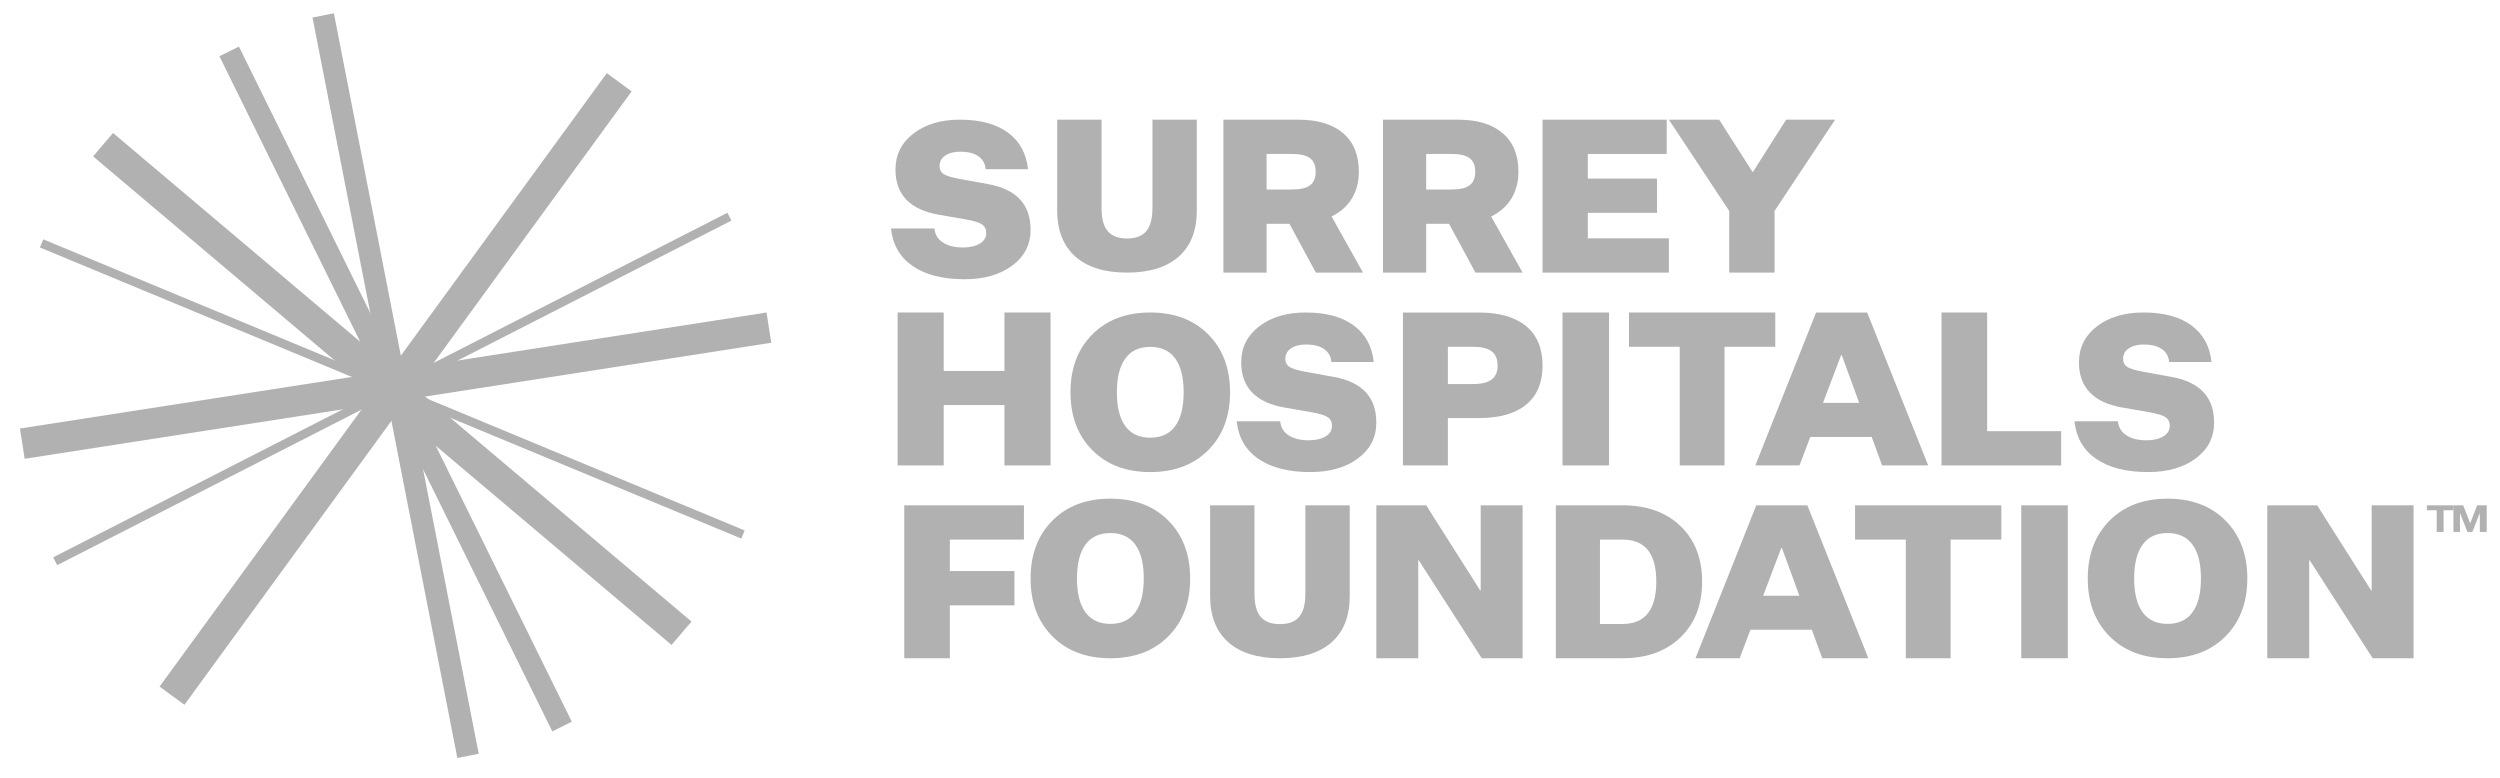 <svg width="376" height="117" viewBox="0 0 376 117" fill="none" xmlns="http://www.w3.org/2000/svg">
<path d="M101 97L14 23.519L17 20L104 93.48L101 97Z" fill="#B1B1B1"/>
<path d="M68.784 114L47 2.636L50.216 2L72 113.365L68.784 114Z" fill="#B1B1B1"/>
<path d="M3.711 69L3 64.449L115.289 47L116 51.551L3.711 69Z" fill="#B1B1B1"/>
<path d="M8.6 85L8 83.821L109.4 32L110 33.179L8.6 85Z" fill="#B1B1B1"/>
<path d="M27.737 106L24 103.259L91.263 11L95 13.742L27.737 106Z" fill="#B1B1B1"/>
<path d="M111.49 81L6 37.219L6.51 36L112 79.781L111.49 81Z" fill="#B1B1B1"/>
<path d="M83.066 110L33 8.46L35.934 7L86 108.541L83.066 110Z" fill="#B1B1B1"/>
<path d="M145.08 42C141.794 42 139.191 41.34 137.269 40.017C135.347 38.694 134.258 36.809 134 34.358H140.539C140.624 35.268 141.048 35.974 141.811 36.472C142.572 36.971 143.577 37.22 144.822 37.22C145.874 37.22 146.723 37.025 147.366 36.635C148.011 36.245 148.333 35.713 148.333 35.041C148.333 34.477 148.123 34.049 147.705 33.757C147.286 33.464 146.454 33.209 145.209 32.992L141.279 32.309C139.09 31.941 137.441 31.187 136.336 30.049C135.229 28.911 134.677 27.398 134.677 25.512C134.677 23.28 135.579 21.469 137.382 20.082C139.185 18.694 141.515 18 144.372 18C147.42 18 149.825 18.646 151.586 19.935C153.346 21.225 154.356 23.063 154.614 25.448H148.236C148.172 24.602 147.806 23.951 147.141 23.496C146.475 23.041 145.573 22.814 144.436 22.814C143.491 22.814 142.734 23.009 142.165 23.399C141.596 23.789 141.311 24.309 141.311 24.96C141.311 25.48 141.5 25.876 141.875 26.146C142.251 26.418 143.062 26.673 144.307 26.911L148.623 27.692C150.749 28.081 152.343 28.846 153.405 29.984C154.469 31.122 155 32.646 155 34.553C155 36.786 154.077 38.586 152.23 39.952C150.383 41.317 148 42 145.08 42Z" fill="#B1B1B1"/>
<path d="M180 18V31.655C180 34.675 179.093 36.988 177.28 38.593C175.466 40.198 172.873 41 169.5 41C166.126 41 163.533 40.192 161.72 38.577C159.906 36.961 159 34.643 159 31.623V18H165.673V31.274C165.673 32.88 165.984 34.046 166.606 34.775C167.228 35.504 168.193 35.868 169.5 35.868C170.807 35.868 171.772 35.504 172.394 34.775C173.015 34.046 173.327 32.88 173.327 31.274V18H180Z" fill="#B1B1B1"/>
<path d="M190.495 33.656V41H184V18H195.257C198.179 18 200.428 18.676 202.005 20.029C203.581 21.382 204.37 23.315 204.37 25.828C204.37 27.353 204.023 28.69 203.329 29.838C202.635 30.988 201.615 31.895 200.27 32.56L205 41H197.905L193.932 33.656H190.495ZM190.495 23.154V28.501H194.311C195.551 28.501 196.455 28.292 197.023 27.874C197.59 27.454 197.874 26.773 197.874 25.828C197.874 24.883 197.59 24.201 197.023 23.783C196.455 23.363 195.551 23.154 194.311 23.154H190.495Z" fill="#B1B1B1"/>
<path d="M214.495 33.656V41H208V18H219.257C222.178 18 224.428 18.676 226.005 20.029C227.581 21.382 228.37 23.315 228.37 25.828C228.37 27.353 228.023 28.69 227.329 29.838C226.635 30.988 225.615 31.895 224.27 32.56L229 41H221.906L217.932 33.656H214.495ZM214.495 23.154V28.501H218.311C219.551 28.501 220.455 28.292 221.023 27.874C221.59 27.454 221.874 26.773 221.874 25.828C221.874 24.883 221.59 24.201 221.023 23.783C220.455 23.363 219.551 23.154 218.311 23.154H214.495Z" fill="#B1B1B1"/>
<path d="M251 35.846V41H232V18H250.669V23.154H238.807V26.858H249.215V32.012H238.807V35.846H251Z" fill="#B1B1B1"/>
<path d="M266.894 31.723V41H260.073V31.723L251 18H258.561L263.58 25.86H263.645L268.632 18H276L266.894 31.723Z" fill="#B1B1B1"/>
<path d="M141.933 70H135V47H141.933V55.794H151.067V47H158V70H151.067V60.916H141.933V70Z" fill="#B1B1B1"/>
<path d="M173 47C176.63 47 179.538 48.101 181.723 50.301C183.907 52.502 185 55.402 185 59.001C185 62.599 183.907 65.499 181.723 67.7C179.538 69.9 176.63 71 173 71C169.369 71 166.462 69.9 164.277 67.7C162.093 65.499 161 62.599 161 59.001C161 55.402 162.093 52.502 164.277 50.301C166.462 48.101 169.369 47 173 47ZM173 65.83C174.651 65.83 175.902 65.25 176.75 64.09C177.598 62.931 178.022 61.233 178.022 59.001C178.022 56.767 177.598 55.071 176.75 53.911C175.902 52.751 174.651 52.171 173 52.171C171.348 52.171 170.098 52.751 169.25 53.911C168.402 55.071 167.978 56.767 167.978 59.001C167.978 61.233 168.402 62.931 169.25 64.09C170.098 65.25 171.348 65.83 173 65.83Z" fill="#B1B1B1"/>
<path d="M197.08 71C193.794 71 191.191 70.34 189.269 69.016C187.347 67.695 186.257 65.808 186 63.358H192.538C192.624 64.268 193.048 64.974 193.81 65.472C194.572 65.971 195.576 66.22 196.822 66.22C197.873 66.22 198.722 66.025 199.366 65.635C200.01 65.245 200.332 64.713 200.332 64.041C200.332 63.477 200.123 63.049 199.704 62.757C199.286 62.464 198.453 62.209 197.208 61.992L193.279 61.309C191.089 60.941 189.441 60.187 188.335 59.049C187.229 57.911 186.676 56.398 186.676 54.513C186.676 52.279 187.578 50.469 189.382 49.082C191.185 47.694 193.515 47 196.371 47C199.42 47 201.825 47.646 203.585 48.935C205.346 50.225 206.356 52.063 206.613 54.448H200.236C200.172 53.602 199.806 52.951 199.141 52.496C198.475 52.041 197.573 51.813 196.435 51.813C195.49 51.813 194.733 52.009 194.164 52.399C193.596 52.789 193.311 53.309 193.311 53.96C193.311 54.48 193.499 54.876 193.875 55.147C194.25 55.418 195.061 55.673 196.306 55.911L200.622 56.691C202.748 57.081 204.342 57.846 205.405 58.984C206.468 60.122 207 61.646 207 63.553C207 65.786 206.076 67.585 204.23 68.952C202.383 70.317 199.999 71 197.08 71Z" fill="#B1B1B1"/>
<path d="M232 54.989C232 57.545 231.18 59.498 229.539 60.852C227.898 62.204 225.525 62.881 222.419 62.881H217.76V70H211V47H222.353C225.481 47 227.87 47.682 229.523 49.045C231.174 50.41 232 52.39 232 54.989ZM217.76 52.154V57.759H221.533C222.801 57.759 223.736 57.533 224.339 57.083C224.939 56.632 225.24 55.934 225.24 54.989C225.24 54.001 224.939 53.282 224.339 52.83C223.736 52.38 222.801 52.154 221.533 52.154H217.76Z" fill="#B1B1B1"/>
<path d="M235 70H242V47H235V70Z" fill="#B1B1B1"/>
<path d="M259.369 70H252.631V52.154H245V47H267V52.154H259.369V70Z" fill="#B1B1B1"/>
<path d="M290 70H283.062L281.506 65.716H272.266L270.645 70H264L273.142 47H280.825L290 70ZM277 53.41H276.902L274.179 60.594H279.626L277 53.41Z" fill="#B1B1B1"/>
<path d="M310 70H292V47H298.868V64.846H310V70Z" fill="#B1B1B1"/>
<path d="M142.856 99H136V76H154V81.154H142.856V85.889H152.571V91.043H142.856V99Z" fill="#B1B1B1"/>
<path d="M167 75C170.63 75 173.538 76.1 175.723 78.301C177.907 80.501 179 83.402 179 87C179 90.599 177.907 93.499 175.723 95.7C173.538 97.9 170.63 99 167 99C163.369 99 160.462 97.9 158.277 95.7C156.093 93.499 155 90.599 155 87C155 83.402 156.093 80.501 158.277 78.301C160.462 76.1 163.369 75 167 75ZM167 93.83C168.651 93.83 169.902 93.249 170.75 92.089C171.598 90.93 172.022 89.233 172.022 87C172.022 84.767 171.598 83.071 170.75 81.911C169.902 80.751 168.651 80.17 167 80.17C165.348 80.17 164.098 80.751 163.25 81.911C162.402 83.071 161.978 84.767 161.978 87C161.978 89.233 162.402 90.93 163.25 92.089C164.098 93.249 165.348 93.83 167 93.83Z" fill="#B1B1B1"/>
<path d="M203 76V89.654C203 92.675 202.093 94.987 200.28 96.593C198.466 98.197 195.873 99 192.5 99C189.126 99 186.533 98.192 184.72 96.576C182.906 94.96 182 92.643 182 89.622V76H188.673V89.274C188.673 90.879 188.984 92.046 189.606 92.775C190.228 93.503 191.193 93.868 192.5 93.868C193.807 93.868 194.772 93.503 195.394 92.775C196.015 92.046 196.327 90.879 196.327 89.274V76H203Z" fill="#B1B1B1"/>
<path d="M207 76H214.501L222.633 88.821H222.696V76H229V99H222.854L213.367 84.247H213.304V99H207V76Z" fill="#B1B1B1"/>
<path d="M234 76H244.017C247.668 76 250.578 77.042 252.747 79.125C254.916 81.208 256 83.989 256 87.468C256 90.968 254.916 93.765 252.747 95.859C250.578 97.953 247.668 99 244.017 99H234V76ZM249.107 87.468C249.107 85.342 248.683 83.758 247.835 82.717C246.986 81.675 245.714 81.154 244.017 81.154H240.635V93.846H244.017C245.714 93.846 246.986 93.314 247.835 92.251C248.683 91.189 249.107 89.594 249.107 87.468Z" fill="#B1B1B1"/>
<path d="M281 99H274.062L272.506 94.716H263.267L261.646 99H255L264.142 76H271.825L281 99ZM268 82.41H267.903L265.18 89.594H270.626L268 82.41Z" fill="#B1B1B1"/>
<path d="M293.369 99H286.631V81.154H279V76H301V81.154H293.369V99Z" fill="#B1B1B1"/>
<path d="M304 99H311V76H304V99Z" fill="#B1B1B1"/>
<path d="M326 75C329.63 75 332.538 76.1 334.723 78.301C336.907 80.501 338 83.402 338 87C338 90.599 336.907 93.499 334.723 95.7C332.538 97.9 329.63 99 326 99C322.369 99 319.462 97.9 317.277 95.7C315.092 93.499 314 90.599 314 87C314 83.402 315.092 80.501 317.277 78.301C319.462 76.1 322.369 75 326 75ZM326 93.83C327.652 93.83 328.902 93.249 329.75 92.089C330.598 90.93 331.022 89.233 331.022 87C331.022 84.767 330.598 83.071 329.75 81.911C328.902 80.751 327.652 80.17 326 80.17C324.347 80.17 323.098 80.751 322.25 81.911C321.402 83.071 320.978 84.767 320.978 87C320.978 89.233 321.402 90.93 322.25 92.089C323.098 93.249 324.347 93.83 326 93.83Z" fill="#B1B1B1"/>
<path d="M341 76H348.501L356.633 88.821H356.696V76H363V99H356.854L347.366 84.247H347.303V99H341V76Z" fill="#B1B1B1"/>
<path d="M367.515 80H366.479V76.745H365V76H369V76.745H367.515V80Z" fill="#B1B1B1"/>
<path d="M372.954 77.173L371.846 80H371.098L369.99 77.173H369.978V80H369V76H370.47L371.509 78.687H371.522L372.562 76H374V80H372.966V77.173H372.954Z" fill="#B1B1B1"/>
<path d="M323.08 71C319.794 71 317.191 70.34 315.269 69.016C313.347 67.695 312.258 65.808 312 63.358H318.539C318.624 64.268 319.048 64.974 319.811 65.472C320.572 65.971 321.577 66.22 322.822 66.22C323.874 66.22 324.723 66.025 325.366 65.635C326.011 65.244 326.333 64.713 326.333 64.041C326.333 63.477 326.123 63.049 325.705 62.756C325.286 62.464 324.454 62.209 323.209 61.992L319.279 61.309C317.089 60.941 315.441 60.187 314.335 59.049C313.229 57.911 312.677 56.398 312.677 54.512C312.677 52.279 313.578 50.468 315.382 49.081C317.185 47.694 319.515 47 322.371 47C325.42 47 327.825 47.645 329.586 48.935C331.346 50.225 332.356 52.063 332.614 54.447H326.236C326.172 53.602 325.806 52.951 325.141 52.496C324.475 52.04 323.573 51.813 322.436 51.813C321.491 51.813 320.734 52.008 320.165 52.398C319.596 52.788 319.311 53.309 319.311 53.959C319.311 54.479 319.499 54.875 319.875 55.146C320.251 55.418 321.061 55.672 322.307 55.91L326.623 56.691C328.749 57.081 330.343 57.845 331.405 58.984C332.469 60.122 333 61.645 333 63.553C333 65.786 332.077 67.586 330.23 68.952C328.383 70.317 326 71 323.08 71Z" fill="#B1B1B1"/>
</svg>
